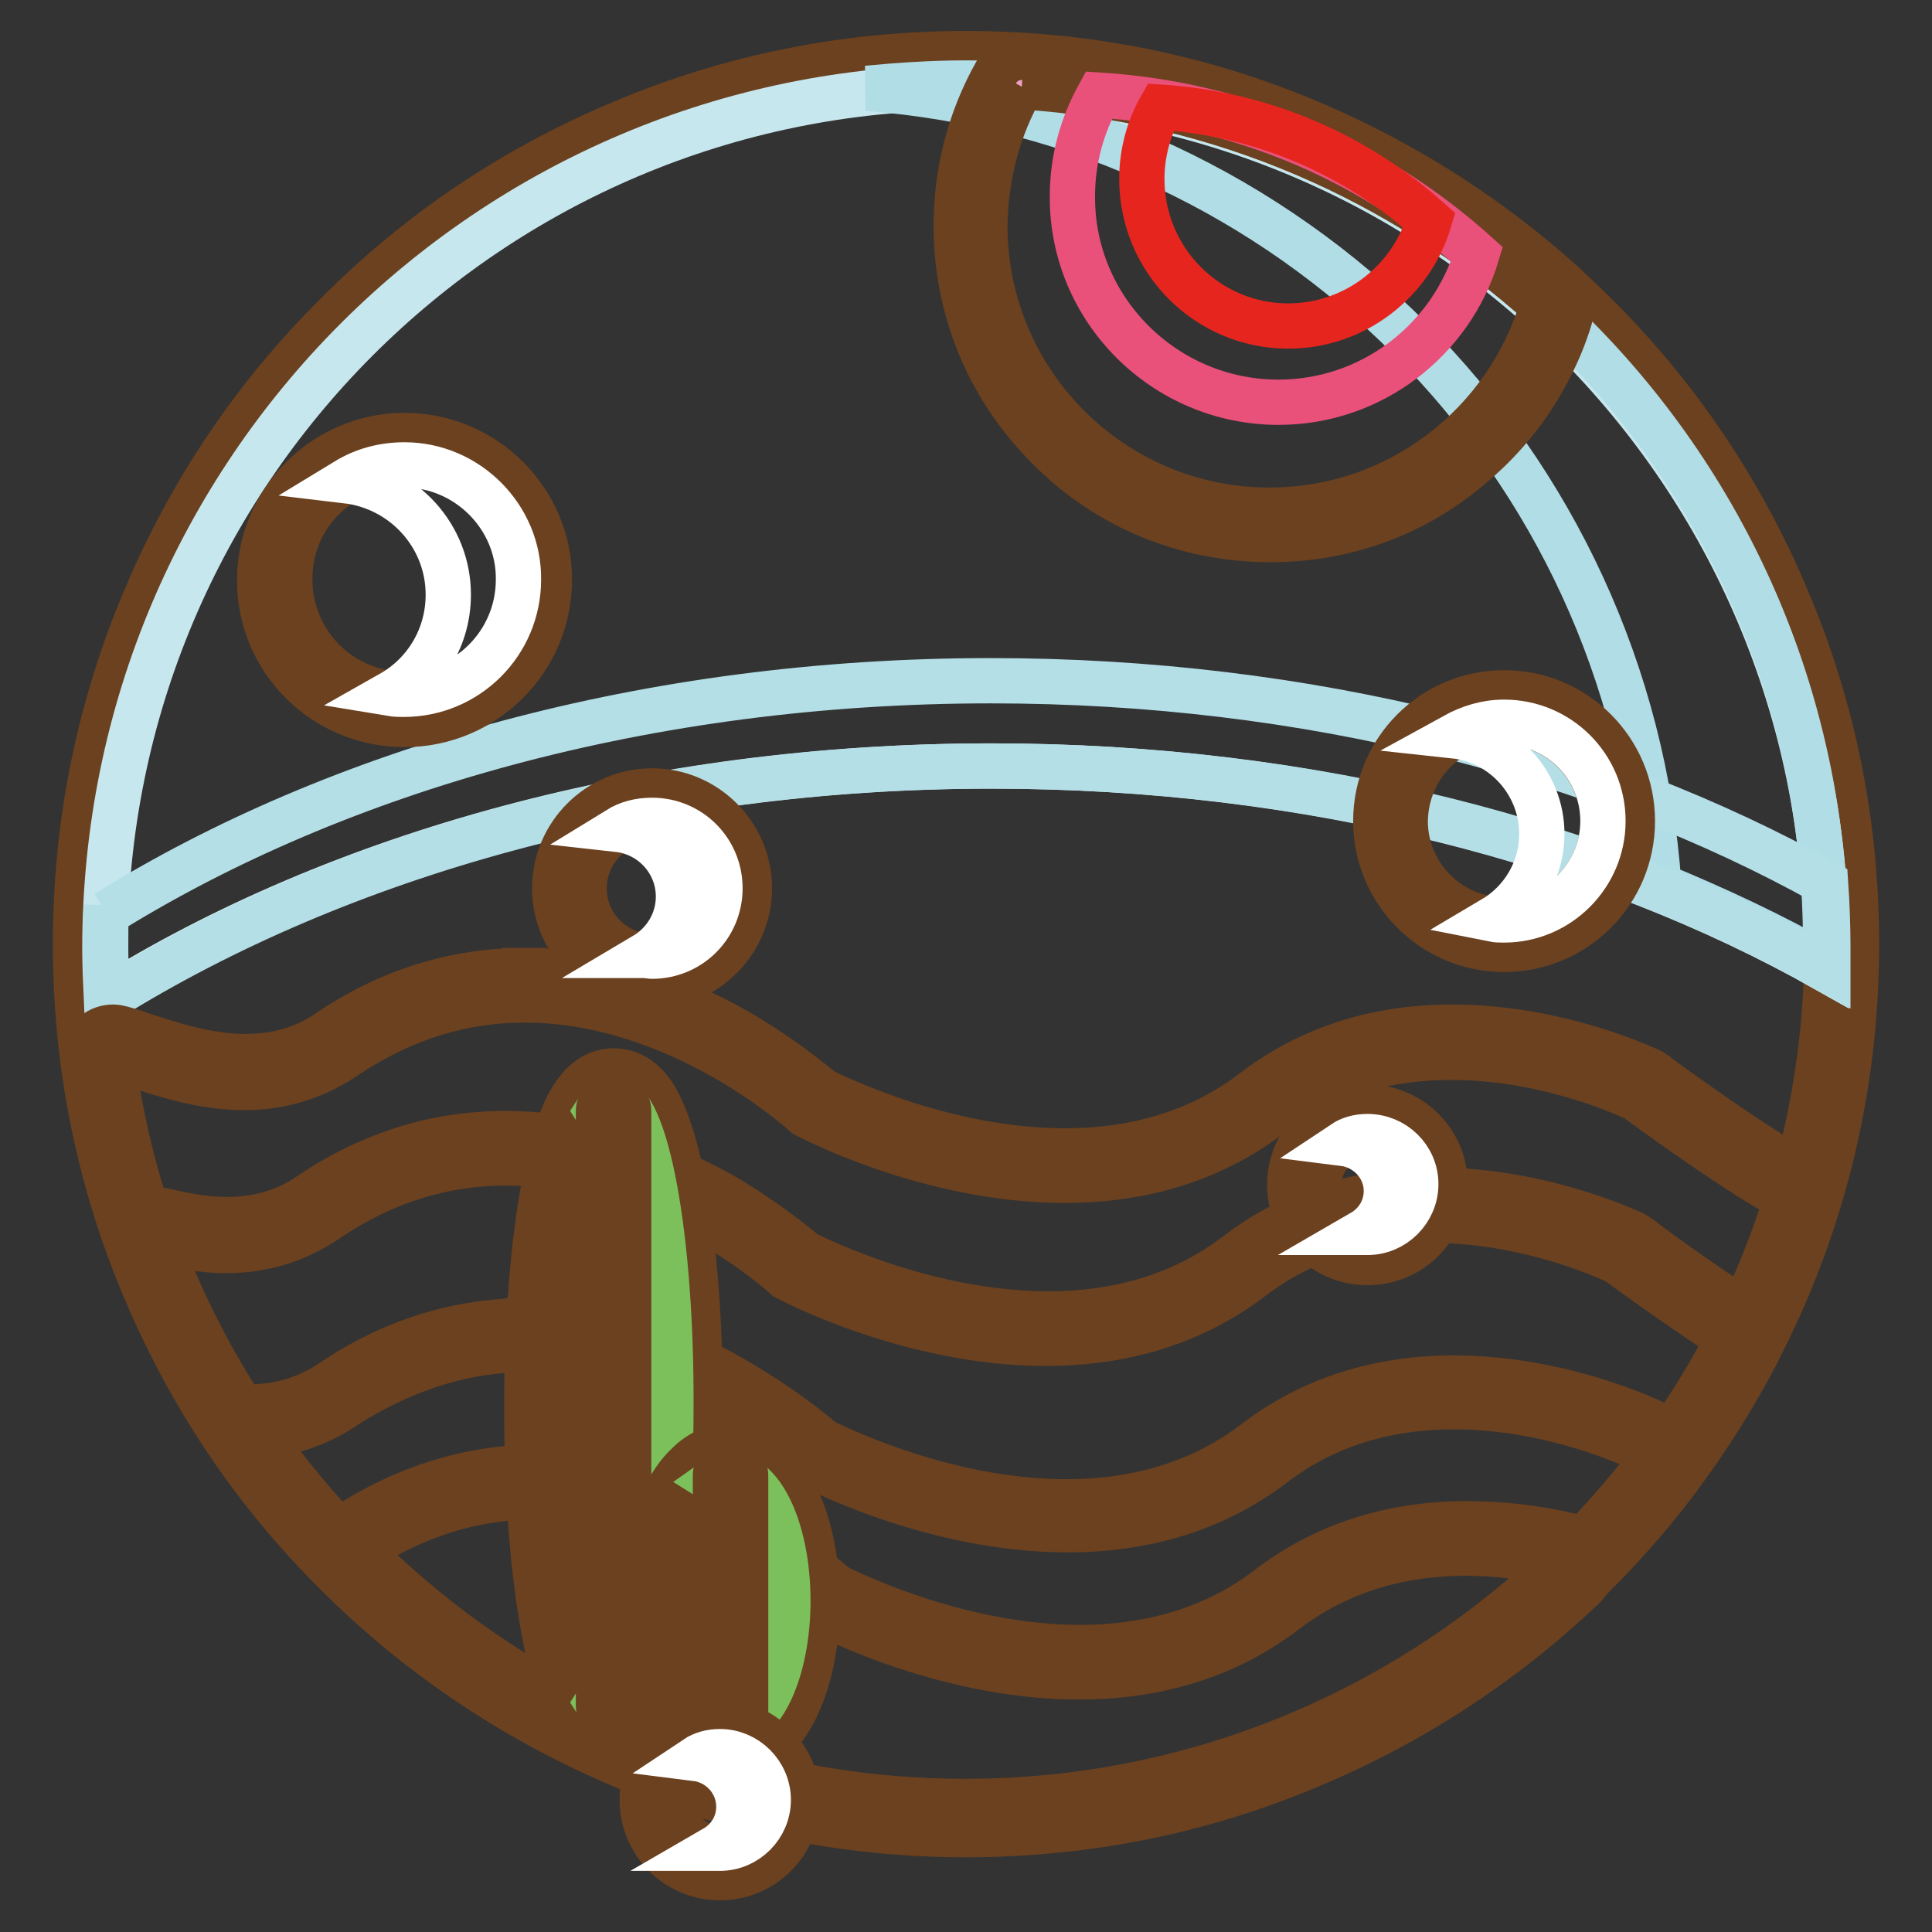 <?xml version="1.0" encoding="utf-8"?>
<!-- Svg Vector Icons : http://www.onlinewebfonts.com/icon -->
<!DOCTYPE svg PUBLIC "-//W3C//DTD SVG 1.1//EN" "http://www.w3.org/Graphics/SVG/1.1/DTD/svg11.dtd">
<svg version="1.1" xmlns="http://www.w3.org/2000/svg" xmlns:xlink="http://www.w3.org/1999/xlink" x="0px" y="0px" viewBox="0 0 256 256" enable-background="new 0 0 256 256" xml:space="preserve">
<rect x="0" y="0" width="256" height="256" fill="#333333" stroke="none"/>
<g> <path stroke-width="6" fill-opacity="0" stroke="#ffffff"  d="M128,241.2c-15.7,0-30.9-3.1-45.2-9.1c-13.8-5.8-26.2-14.2-36.9-24.9c-10.7-10.7-19-23.1-24.9-36.9 c-6.1-14.3-9.1-29.5-9.1-45.2c0-15.7,3.1-30.9,9.1-45.2C26.9,66.1,35.3,53.7,45.9,43C56.6,32.4,69,24,82.8,18.1 C97.1,12.1,112.3,9,128,9c15.7,0,30.9,3.1,45.2,9.1C187,24,199.4,32.4,210.1,43c10.7,10.7,19,23.1,24.9,36.9 c6.1,14.3,9.1,29.5,9.1,45.2c0,15.7-3.1,30.9-9.1,45.2c-5.8,13.8-14.2,26.2-24.9,36.9s-23.1,19-36.9,24.9 C158.9,238.1,143.7,241.2,128,241.2z"/> <path stroke-width="6" fill-opacity="0" stroke="#6b411f"  d="M128,11c63,0,114.1,51.1,114.1,114.1c0,63-51.1,114.1-114.1,114.1S13.9,188.1,13.9,125.1 C13.9,62.1,65,11,128,11 M128,7.1c-15.9,0-31.4,3.1-45.9,9.3c-14,5.9-26.7,14.4-37.5,25.3C33.7,52.5,25.2,65.2,19.3,79.2 c-6.2,14.6-9.3,30-9.3,45.9c0,15.9,3.1,31.4,9.3,45.9c5.9,14,14.4,26.7,25.3,37.5c10.8,10.8,23.5,19.3,37.5,25.3 c14.6,6.2,30,9.3,45.9,9.3c15.9,0,31.4-3.1,45.9-9.3c14-5.9,26.7-14.4,37.5-25.3c10.8-10.8,19.3-23.5,25.3-37.5 c6.2-14.6,9.3-30,9.3-45.9c0-15.9-3.1-31.4-9.3-45.9c-5.9-14-14.4-26.7-25.3-37.5c-10.8-10.8-23.5-19.3-37.5-25.3 C159.4,10.2,143.9,7.1,128,7.1z"/> <path stroke-width="6" fill-opacity="0" stroke="#c7e7ee"  d="M131.3,101.5c42.2,0,80.8,10.1,110.7,27c0-0.9,0-1.9,0-2.8c0-63-51.1-114.1-114.1-114.1 S13.9,62.6,13.9,125.6c0,2.3,0.1,4.5,0.2,6.7C44.8,113.2,86,101.5,131.3,101.5z"/> <path stroke-width="6" fill-opacity="0" stroke="#b1dde6"  d="M127.9,11c-4.4,0-8.8,0.3-13,0.7c56.2,4.3,101,49.3,104.9,105.6c7.8,3.2,15.2,6.7,22.1,10.6 c0-0.9,0-1.9,0-2.8C242,62.1,190.9,11,127.9,11L127.9,11z"/> <path stroke-width="6" fill-opacity="0" stroke="#b4dfe7"  d="M131.3,90.2C86,90.2,44.8,101.9,14.1,121c0-0.3,0-0.7,0-1c-0.1,1.9-0.1,3.8-0.1,5.7c0,2.3,0.1,4.5,0.2,6.7 c30.7-19.1,71.9-30.9,117.3-30.9c42.2,0,80.8,10.1,110.7,27c0-0.9,0-1.9,0-2.8c0-2.9-0.1-5.8-0.3-8.7 C211.9,100.3,173.4,90.2,131.3,90.2L131.3,90.2z"/> <path stroke-width="6" fill-opacity="0" stroke="#3267b1"  d="M128,240.6c-28.3,0-55.5-10.3-76.7-29c-21-18.5-34.6-43.9-38.3-71.5c-0.1-0.7,0.2-1.3,0.7-1.7 c0.4-0.3,0.8-0.4,1.3-0.4c0.2,0,0.4,0,0.6,0.1c0.7,0.2,1.4,0.5,2.2,0.7c4.2,1.4,9.4,3.2,14.8,3.2c4.5,0,8.5-1.2,12.2-3.7 c7.6-5.1,16-7.8,24.8-7.8c20.3,0,36.4,13.7,38.4,15.5c1.9,1,16.8,8.4,33.3,8.4c10.2,0,19-2.8,26.1-8.3c7-5.3,15.4-8.1,25.1-8.1 c13.7,0,24.9,5.4,25.4,5.6c0.1,0,0.2,0.1,0.3,0.2c0.1,0.1,12,8.9,19.7,13.2c0.8,0.4,1.2,1.4,0.9,2.3c-3.6,11.6-9.1,22.6-16.2,32.6 c-7,9.8-15.5,18.5-25.2,25.7C177.2,232.7,153.2,240.6,128,240.6L128,240.6z"/> <path stroke-width="6" fill-opacity="0" stroke="#6b411f"  d="M69.5,132.5c20.8,0,37.2,15.2,37.2,15.2s16.1,8.7,34.4,8.7c9.1,0,18.8-2.2,27.3-8.7 c7.6-5.8,16.1-7.6,23.9-7.6c13.4,0,24.5,5.5,24.5,5.5s12,8.9,19.9,13.3c-14.5,46.3-57.8,79.9-108.9,79.9 c-57.8,0-105.6-43-113.1-98.7c4.6,1.4,10.8,4,17.6,4c4.3,0,8.8-1,13.3-4C53.9,134.5,62,132.5,69.5,132.5 M69.5,128.6v3.9V128.6 c-9.2,0-17.9,2.7-25.9,8.1c-3.3,2.3-7,3.3-11.1,3.3c-5.1,0-10.1-1.7-14.1-3c-0.8-0.3-1.5-0.5-2.2-0.7c-0.4-0.1-0.8-0.2-1.2-0.2 c-0.9,0-1.8,0.3-2.5,0.9c-1,0.9-1.6,2.2-1.4,3.5c3.8,28.1,17.6,53.9,38.9,72.7c10.5,9.3,22.5,16.6,35.6,21.6 c13.5,5.2,27.8,7.8,42.4,7.8c12.9,0,25.6-2.1,37.8-6.2c11.7-4,22.7-9.7,32.7-17.2c9.8-7.3,18.5-16.2,25.6-26.1 c7.2-10.1,12.8-21.3,16.5-33.1c0.6-1.7-0.2-3.7-1.8-4.6c-7.6-4.3-19.4-13-19.5-13.1c-0.2-0.1-0.4-0.3-0.6-0.4 c-0.5-0.2-12.1-5.8-26.3-5.8c-10.1,0-19,2.9-26.3,8.5c-6.8,5.2-15.2,7.9-25,7.9c-15.6,0-29.7-6.8-32.2-8c-1.3-1.1-5.3-4.4-11.1-7.8 C88.5,131.4,78.7,128.6,69.5,128.6L69.5,128.6z"/> <path stroke-width="6" fill-opacity="0" stroke="#469ad5"  d="M128,240.5c-24.1,0-47.3-7.4-66.9-21.2c-9.5-6.7-17.9-14.7-25-23.9c-7.2-9.2-12.8-19.5-16.9-30.4 c-0.3-0.7-0.1-1.4,0.4-2c0.4-0.4,0.9-0.6,1.4-0.6c0.1,0,0.3,0,0.5,0.1c3.1,0.8,5.9,1.2,8.4,1.2c4.5,0,8.5-1.2,12.2-3.7 c7.6-5.1,16-7.8,24.8-7.8c20.3,0,36.4,13.7,38.4,15.5c1.9,1,16.8,8.4,33.3,8.4c10.2,0,19-2.8,26.1-8.3c7-5.3,15.4-8.1,25.1-8.1 c13.7,0,24.9,5.4,25.4,5.6c0.1,0,0.2,0.1,0.3,0.2c0.1,0.1,7.7,5.7,14.6,10.1c0.9,0.6,1.2,1.7,0.7,2.6c-9.7,18.5-24.2,34-42,45 C170.7,234.5,149.6,240.5,128,240.5L128,240.5z"/> <path stroke-width="6" fill-opacity="0" stroke="#6b411f"  d="M67,154.1c20.8,0,37.2,15.2,37.2,15.2s16.1,8.7,34.4,8.7c9.1,0,18.8-2.2,27.3-8.7 c7.6-5.8,16.1-7.6,23.9-7.6c13.4,0,24.5,5.5,24.5,5.5s7.6,5.6,14.7,10.2c-19,36.4-57.2,61.3-101.1,61.3c-49,0-90.8-30.9-106.9-74.3 c2.8,0.7,5.8,1.3,8.9,1.3c4.3,0,8.8-1,13.3-4C51.4,156.1,59.5,154.1,67,154.1 M67,150.2c-9.2,0-17.9,2.7-25.9,8.1 c-3.3,2.3-7,3.3-11.1,3.3c-2.4,0-5-0.4-7.9-1.1c-0.3-0.1-0.7-0.1-1-0.1c-1.1,0-2.2,0.4-2.9,1.3c-1,1.1-1.3,2.6-0.7,4 c4.1,11.1,9.9,21.5,17.2,30.9c7.2,9.3,15.7,17.5,25.4,24.3c20,14.1,43.5,21.6,68.1,21.6c21.9,0,43.4-6.1,62-17.6 c18-11.2,32.8-27,42.7-45.8c0.9-1.8,0.3-4-1.3-5.1c-6.9-4.4-14.4-10-14.5-10.1c-0.2-0.1-0.4-0.3-0.6-0.4 c-0.5-0.2-12.1-5.8-26.3-5.8c-10.1,0-19,2.9-26.3,8.5c-6.8,5.2-15.2,7.9-25,7.9c-15.6,0-29.7-6.8-32.2-8c-1.3-1.1-5.3-4.4-11.1-7.8 C86,153,76.2,150.2,67,150.2z"/> <path stroke-width="6" fill-opacity="0" stroke="#4279bd"  d="M128.1,241c-19,0-37.9-4.7-54.5-13.6c-16.1-8.6-30.2-21.1-40.7-36.1c-0.4-0.6-0.5-1.3-0.1-2 c0.3-0.6,0.9-1,1.6-1.1c4-0.2,7.5-1.4,10.8-3.6c7.6-5.1,16-7.8,24.8-7.8c20.3,0,36.4,13.7,38.4,15.5c1.9,1,16.8,8.4,33.3,8.4 c10.2,0,19-2.8,26.1-8.3c7-5.3,15.4-8.1,25.1-8.1c13.7,0,24.9,5.4,25.4,5.6c0.1,0,0.2,0.1,0.3,0.2c0,0,0.8,0.6,2,1.5 c0.4,0.3,0.7,0.8,0.8,1.3c0.1,0.5,0,1-0.4,1.4c-10.6,14.1-24.5,25.8-40.1,33.9C164.4,236.8,146.7,241,128.1,241L128.1,241z"/> <path stroke-width="6" fill-opacity="0" stroke="#6b411f"  d="M69.9,178.8c20.8,0,37.2,15.2,37.2,15.2s16.1,8.7,34.4,8.7c9.1,0,18.8-2.2,27.3-8.7 c7.6-5.8,16.1-7.6,23.9-7.6c13.4,0,24.5,5.5,24.5,5.5s0.8,0.6,2,1.5c-20.8,27.8-54,45.7-91.4,45.7c-38.8,0-73-19.3-93.6-48.9 c3.9-0.2,7.8-1.3,11.7-4C54.3,180.9,62.4,178.8,69.9,178.8 M69.9,175v3.9V175c-9.2,0-17.9,2.7-25.9,8.1c-3,2-6.2,3.1-9.8,3.3 c-1.4,0.1-2.7,0.9-3.3,2.2c-0.6,1.3-0.5,2.8,0.3,3.9c10.7,15.3,25,28,41.4,36.7c8.4,4.5,17.2,7.9,26.4,10.2 c9.4,2.4,19.2,3.6,29,3.6c9.5,0,18.9-1.1,28-3.3c8.9-2.2,17.5-5.4,25.6-9.5c8-4.1,15.5-9.1,22.4-14.9c6.8-5.8,13-12.3,18.4-19.5 c0.6-0.9,0.9-1.9,0.7-2.9c-0.1-1-0.7-2-1.6-2.6c-1.3-0.9-2-1.4-2-1.5c-0.2-0.1-0.4-0.3-0.6-0.4c-0.5-0.2-12.1-5.8-26.3-5.8 c-10.1,0-19,2.9-26.3,8.5c-6.8,5.2-15.2,7.9-25,7.9c-15.6,0-29.7-6.8-32.2-8c-1.3-1.1-5.3-4.4-11.1-7.8 C88.9,177.7,79.1,175,69.9,175L69.9,175z"/> <path stroke-width="6" fill-opacity="0" stroke="#469ad5"  d="M128.4,240.8c-15.6,0-30.8-3-45.1-9.1c-13.8-5.8-26.2-14.1-36.8-24.8c-0.4-0.4-0.6-1-0.6-1.6 c0.1-0.6,0.4-1.1,0.9-1.4c7.6-5.1,15.9-7.6,24.6-7.6c20.3,0,36.4,13.7,38.4,15.5c1.9,1,16.8,8.4,33.3,8.4c10.2,0,19-2.8,26.1-8.3 c7-5.3,15.4-8.1,25.1-8.1c4.3,0,8.7,0.5,13.3,1.6c0.7,0.1,1.3,0.7,1.4,1.4c0.2,0.7,0,1.4-0.5,1.9 C186.8,229.4,158.3,240.8,128.4,240.8L128.4,240.8z"/> <path stroke-width="6" fill-opacity="0" stroke="#6b411f"  d="M71.4,198.3c20.8,0,37.2,15.2,37.2,15.2s16.1,8.7,34.4,8.7c9.1,0,18.8-2.2,27.3-8.7 c7.6-5.8,16.1-7.7,23.9-7.7c4.7,0,9.1,0.7,12.8,1.5c-20.5,19.5-48.2,31.5-78.7,31.5c-31.4,0-59.9-12.7-80.5-33.3 C55.9,200.2,63.9,198.3,71.4,198.3 M71.4,194.4c-9.1,0-17.7,2.7-25.7,7.9c-1,0.6-1.6,1.7-1.7,2.9c-0.1,1.2,0.3,2.3,1.1,3.2 c10.8,10.8,23.4,19.3,37.5,25.2c14.5,6.1,30,9.2,45.9,9.2c30.5,0,59.4-11.6,81.4-32.6c1-1,1.4-2.5,1.1-3.9 c-0.4-1.4-1.5-2.5-2.9-2.8c-4.7-1.1-9.3-1.6-13.7-1.6c-10.1,0-19,2.9-26.3,8.5c-6.8,5.2-15.2,7.9-25,7.9c-15.6,0-29.7-6.8-32.2-8 c-1.3-1.1-5.3-4.4-11.1-7.8C90.3,197.2,80.5,194.4,71.4,194.4z"/> <path stroke-width="6" fill-opacity="0" stroke="#73beea"  d="M199.3,123.7c-8.3,0-15-6.7-15-15c0-8.3,6.7-15,15-15c8.3,0,15,6.7,15,15 C214.3,117,207.6,123.7,199.3,123.7z"/> <path stroke-width="6" fill-opacity="0" stroke="#6b411f"  d="M199.3,95.7c7.2,0,13.1,5.9,13.1,13.1c0,7.2-5.9,13.1-13.1,13.1c-7.2,0-13.1-5.9-13.1-13.1 C186.3,101.5,192.1,95.7,199.3,95.7 M199.3,91.8c-9.4,0-17,7.6-17,17c0,9.4,7.6,17,17,17c9.4,0,17-7.6,17-17 C216.3,99.4,208.7,91.8,199.3,91.8z"/> <path stroke-width="6" fill-opacity="0" stroke="#ffffff"  d="M199.3,95.7c-2.4,0-4.6,0.7-6.6,1.8c6.5,0.7,11.6,6.3,11.6,13c0,4.8-2.6,9-6.5,11.3c0.5,0.1,1,0.1,1.5,0.1 c7.2,0,13.1-5.9,13.1-13.1C212.4,101.5,206.5,95.7,199.3,95.7L199.3,95.7z"/> <path stroke-width="6" fill-opacity="0" stroke="#73beea"  d="M53.6,94c-9.5,0-17.2-7.7-17.2-17.2s7.7-17.2,17.2-17.2c9.5,0,17.2,7.7,17.2,17.2S63,94,53.6,94z"/> <path stroke-width="6" fill-opacity="0" stroke="#6b411f"  d="M53.6,61.6c8.4,0,15.2,6.8,15.2,15.2c0,8.4-6.8,15.2-15.2,15.2c-8.4,0-15.2-6.8-15.2-15.2 C38.3,68.4,45.1,61.6,53.6,61.6 M53.6,57.7c-10.5,0-19.2,8.6-19.2,19.2S43,96,53.6,96c10.6,0,19.2-8.6,19.2-19.2 S64.1,57.7,53.6,57.7z"/> <path stroke-width="6" fill-opacity="0" stroke="#ffffff"  d="M53.6,61.6c-2.8,0-5.4,0.7-7.7,2.1c7.6,0.9,13.5,7.3,13.5,15.1c0,5.6-3,10.5-7.6,13.1 c0.6,0.1,1.2,0.1,1.7,0.1c8.4,0,15.2-6.8,15.2-15.2C68.8,68.5,61.9,61.6,53.6,61.6z"/> <path stroke-width="6" fill-opacity="0" stroke="#73beea"  d="M86.4,128.7c-6.1,0-11-4.9-11-11c0-6.1,4.9-11,11-11c6.1,0,11,4.9,11,11C97.3,123.8,92.4,128.7,86.4,128.7z "/> <path stroke-width="6" fill-opacity="0" stroke="#6b411f"  d="M86.4,108.7c5,0,9,4,9,9c0,5-4,9-9,9s-9-4-9-9C77.4,112.8,81.4,108.7,86.4,108.7 M86.4,104.8 c-7.1,0-12.9,5.8-12.9,12.9c0,7.1,5.8,12.9,12.9,12.9c7.1,0,12.9-5.8,12.9-12.9C99.3,110.6,93.5,104.8,86.4,104.8z"/> <path stroke-width="6" fill-opacity="0" stroke="#ffffff"  d="M86.4,108.7c-1.7,0-3.2,0.4-4.5,1.2c4.5,0.5,8,4.3,8,8.9c0,3.3-1.8,6.2-4.5,7.8c0.3,0,0.7,0.1,1,0.1 c5,0,9-4,9-9S91.4,108.7,86.4,108.7z"/> <path stroke-width="6" fill-opacity="0" stroke="#469ad5"  d="M181.2,165.3c-4.6,0-8.4-3.8-8.4-8.4c0-4.6,3.8-8.4,8.4-8.4s8.4,3.7,8.4,8.4 C189.5,161.6,185.8,165.3,181.2,165.3z"/> <path stroke-width="6" fill-opacity="0" stroke="#6b411f"  d="M181.2,150.6c3.5,0,6.4,2.9,6.4,6.4s-2.9,6.4-6.4,6.4s-6.4-2.9-6.4-6.4 C174.7,153.5,177.6,150.6,181.2,150.6 M181.2,146.7c-5.7,0-10.3,4.6-10.3,10.3c0,5.7,4.6,10.3,10.3,10.3c5.7,0,10.3-4.6,10.3-10.3 C191.5,151.3,186.9,146.7,181.2,146.7z"/> <path stroke-width="6" fill-opacity="0" stroke="#ffffff"  d="M181.2,150.6c-1.2,0-2.3,0.3-3.2,0.9c3.2,0.4,5.7,3.1,5.7,6.3c0,2.4-1.3,4.4-3.2,5.5c0.2,0,0.5,0,0.7,0 c3.5,0,6.4-2.9,6.4-6.4S184.7,150.6,181.2,150.6z"/> <path stroke-width="6" fill-opacity="0" stroke="#95cb86"  d="M81.3,229.6c-2,0-5.1-1.4-7.3-13.6c-1.4-7.8-2.3-18.2-2.3-29.3c0-11,0.8-21.4,2.3-29.3 c2.3-12.2,5.3-13.6,7.3-13.6s5,1.4,7.3,13.6c1.4,7.8,2.3,18.2,2.3,29.3c0,11-0.8,21.4-2.3,29.3C86.4,228.2,83.4,229.6,81.3,229.6z" /> <path stroke-width="6" fill-opacity="0" stroke="#6b411f"  d="M81.3,145.9c4.2,0,7.6,18.3,7.6,40.9c0,22.6-3.4,40.9-7.6,40.9c-4.2,0-7.6-18.3-7.6-40.9 C73.7,164.2,77.1,145.9,81.3,145.9 M81.3,141.9c-2.7,0-4.9,1.9-6.5,5.5c-1,2.3-1.9,5.6-2.7,9.6c-1.5,7.9-2.3,18.5-2.3,29.6 c0,11.2,0.8,21.7,2.3,29.6c0.7,4,1.7,7.3,2.7,9.6c1.6,3.7,3.8,5.5,6.5,5.5c2.7,0,4.9-1.9,6.5-5.5c1-2.3,1.9-5.6,2.7-9.6 c1.5-7.9,2.3-18.5,2.3-29.6c0-11.2-0.8-21.7-2.3-29.6c-0.7-4-1.7-7.3-2.7-9.6C86.3,143.8,84.1,141.9,81.3,141.9z"/> <path stroke-width="6" fill-opacity="0" stroke="#7cc05b"  d="M81.3,145.5c-0.7,0-1.5,0.6-2.2,1.7c3.2,5,5.5,20.6,5.5,39.2s-2.3,34.2-5.5,39.2c0.7,1.1,1.4,1.7,2.2,1.7 c4.2,0,7.6-18.3,7.6-40.9C89,163.8,85.6,145.5,81.3,145.5z"/> <path stroke-width="6" fill-opacity="0" stroke="#95cb86"  d="M81.3,147.3v78.8"/> <path stroke-width="6" fill-opacity="0" stroke="#6b411f"  d="M81.3,228c-1.1,0-2-0.9-2-2v-78.8c0-1.1,0.9-2,2-2c1.1,0,2,0.9,2,2V226C83.3,227.2,82.4,228,81.3,228z"/> <path stroke-width="6" fill-opacity="0" stroke="#95cb86"  d="M96.8,231.1c-5.5,0-9.6-8.1-9.6-18.8c0-10.7,4.1-18.8,9.6-18.8c5.5,0,9.6,8.1,9.6,18.8 C106.4,223,102.3,231.1,96.8,231.1z"/> <path stroke-width="6" fill-opacity="0" stroke="#6b411f"  d="M96.8,195.5c4.2,0,7.6,7.5,7.6,16.8s-3.4,16.8-7.6,16.8c-4.2,0-7.6-7.5-7.6-16.8 C89.2,203.1,92.6,195.5,96.8,195.5 M96.8,191.6c-2,0-4,0.8-5.6,2.4c-1.3,1.2-2.4,2.8-3.3,4.8c-1.7,3.7-2.6,8.5-2.6,13.5 c0,5,0.9,9.8,2.6,13.5c0.9,2,2,3.6,3.3,4.8c1.7,1.6,3.6,2.4,5.6,2.4c2,0,4-0.8,5.6-2.4c1.3-1.2,2.4-2.8,3.3-4.8 c1.7-3.7,2.6-8.5,2.6-13.5c0-5-0.9-9.8-2.6-13.5c-0.9-2-2-3.6-3.3-4.8C100.8,192.4,98.8,191.6,96.8,191.6z"/> <path stroke-width="6" fill-opacity="0" stroke="#7cc05b"  d="M96.8,195.5c-0.7,0-1.5,0.2-2.2,0.7c3.2,2,5.5,8.4,5.5,15.9c0,7.5-2.3,13.9-5.5,15.9 c0.7,0.4,1.4,0.7,2.2,0.7c4.2,0,7.6-7.4,7.6-16.6C104.4,202.9,101,195.5,96.8,195.5z"/> <path stroke-width="6" fill-opacity="0" stroke="#95cb86"  d="M96.8,195.5v32"/> <path stroke-width="6" fill-opacity="0" stroke="#6b411f"  d="M96.8,229.5c-1.1,0-2-0.9-2-2v-32c0-1.1,0.9-2,2-2c1.1,0,2,0.9,2,2v32C98.7,228.6,97.9,229.5,96.8,229.5z" /> <path stroke-width="6" fill-opacity="0" stroke="#469ad5"  d="M95.4,246.9c-4.6,0-8.4-3.8-8.4-8.4s3.8-8.4,8.4-8.4c4.6,0,8.4,3.8,8.4,8.4S100,246.9,95.4,246.9z"/> <path stroke-width="6" fill-opacity="0" stroke="#6b411f"  d="M95.4,232.1c3.5,0,6.4,2.9,6.4,6.4s-2.9,6.4-6.4,6.4S89,242,89,238.5S91.8,232.1,95.4,232.1 M95.4,228.2 c-5.7,0-10.3,4.6-10.3,10.3c0,5.7,4.6,10.3,10.3,10.3c5.7,0,10.3-4.6,10.3-10.3C105.7,232.9,101,228.2,95.4,228.2z"/> <path stroke-width="6" fill-opacity="0" stroke="#ffffff"  d="M95.4,232.1c-1.2,0-2.3,0.3-3.2,0.9c3.2,0.4,5.7,3.1,5.7,6.4c0,2.4-1.3,4.4-3.2,5.5c0.2,0,0.5,0,0.7,0 c3.5,0,6.4-2.9,6.4-6.4S98.9,232.1,95.4,232.1z"/> <path stroke-width="6" fill-opacity="0" stroke="#ee9fc3"  d="M168.3,69.5c-21.9,0-39.6-17.8-39.6-39.7c0-6.8,1.7-13.5,5.1-19.4c0.3-0.6,1-1,1.7-1h0.1 c13.2,0.8,26,3.9,38.1,9.1c11.7,5,22.5,11.9,32.1,20.5c0.6,0.5,0.8,1.3,0.6,2c-2.4,8.1-7.4,15.3-14.1,20.4 C185.3,66.8,177,69.5,168.3,69.5L168.3,69.5z"/> <path stroke-width="6" fill-opacity="0" stroke="#6b411f"  d="M135.4,11.5c26.5,1.7,50.5,12.4,69,29c-4.6,15.6-19,27.1-36.2,27.1c-20.8,0-37.7-16.9-37.7-37.7 C130.6,23.2,132.3,16.9,135.4,11.5 M135.4,7.6c-1.4,0-2.7,0.7-3.4,2c-3.5,6.2-5.3,13.2-5.3,20.3c0,11.1,4.3,21.5,12.2,29.4 c7.8,7.9,18.3,12.2,29.4,12.2c9.2,0,17.9-2.9,25.1-8.5c3.5-2.7,6.5-5.8,9.1-9.5c2.5-3.7,4.5-7.7,5.7-12c0.4-1.4,0-3-1.2-4 c-9.7-8.7-20.7-15.7-32.6-20.8c-12.3-5.3-25.4-8.4-38.8-9.2H135.4L135.4,7.6z"/> <path stroke-width="6" fill-opacity="0" stroke="#e9507a"  d="M169.4,53.3c12.4,0,22.9-8.3,26.3-19.6c-13.4-12.1-30.9-19.9-50.1-21.1c-2.2,4-3.5,8.5-3.5,13.4 C142,41,154.3,53.3,169.4,53.3z"/> <path stroke-width="6" fill-opacity="0" stroke="#e7251f"  d="M170.7,43.2c8.8,0,16.3-5.9,18.7-14c-9.6-8.6-21.9-14.1-35.6-15c-1.6,2.8-2.5,6.1-2.5,9.5 C151.3,34.5,160,43.2,170.7,43.2L170.7,43.2z"/></g>
</svg>
